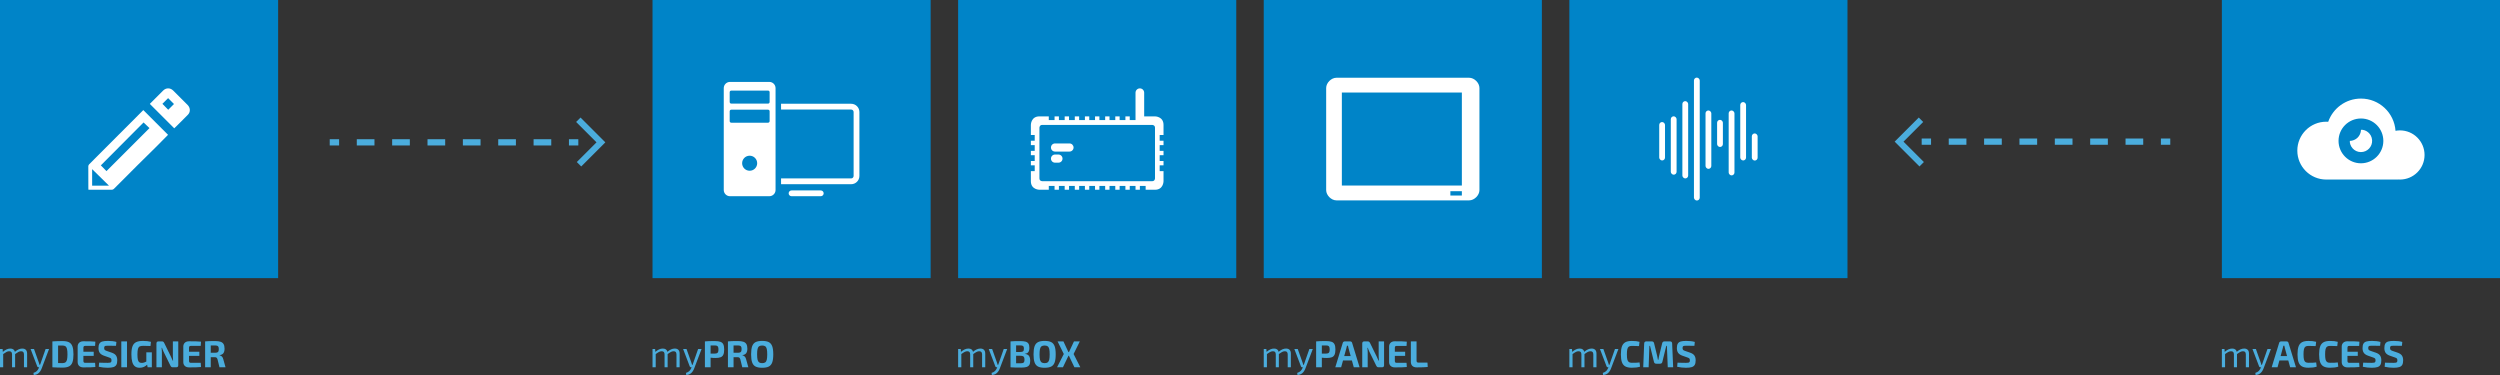 <?xml version="1.0" encoding="UTF-8"?> <svg xmlns="http://www.w3.org/2000/svg" id="Layer_2" data-name="Layer 2" viewBox="0 0 1600 240"><rect x="0" y="0" width="1600" height="240" fill="#333333" stroke="none"/><g id="Layer_1-2" data-name="Layer 1"><g><g><rect width="178" height="178" fill="#0084c8" stroke-width="0"></rect><g><path d="m91.707,70.456c-1.47,1.477-2.955,2.967-4.481,4.498l-.381.383-3.051,3.053-7.878,7.881-.608.609-1.196,1.196c-5.696,5.696-11.392,11.39-17.069,17.104-.287.291-.529.782-.529,1.179-.019,4.702.01,9.402.031,14.103,0,.303.03.608.049.958h.97c4.642.003,9.287-.005,13.929.023.604.003,1.017-.186,1.435-.608,5.02-5.038,10.048-10.065,15.077-15.092l.042-.042,3.678-3.627,8.002-7.897,7.826-7.894-.368-.349c-5.152-5.153-10.281-10.282-15.477-15.478Zm-32.739,48.391v-10.603l10.796,10.603h-10.796Zm9.172-9.325c-1.146-1.174-2.414-2.473-3.594-3.685,9.003-9.046,18.136-18.223,27.331-27.463,1.28,1.221,2.575,2.459,3.791,3.62l-27.527,27.527Z" fill="#fff" stroke-width="0"></path><path d="m120.105,67.212c-3.072-3.117-6.168-6.213-9.287-9.285-1.862-1.835-4.538-1.82-6.386.009-2.783,2.751-5.538,5.531-8.303,8.301-.096.094-.171.209-.226.279,5.228,5.226,10.412,10.408,15.617,15.611,2.952-2.927,5.947-5.794,8.815-8.782,1.658-1.727,1.494-4.385-.23-6.133Zm-12.446,3.039c-1.229-1.259-2.494-2.551-3.723-3.808,1.182-1.179,2.45-2.441,3.655-3.641,1.207,1.209,2.481,2.485,3.758,3.765-1.179,1.177-2.445,2.443-3.69,3.685Z" fill="#fff" stroke-width="0"></path></g></g><g><rect x="417.611" width="178" height="178" fill="#0084c8" stroke-width="0"></rect><path d="m544.739,66.407h-44.864v3.704h44.864c.867,0,1.574.706,1.574,1.574v40.927c0,.869-.708,1.574-1.574,1.574h-44.864v3.704h44.864c2.91,0,5.278-2.367,5.278-5.278v-40.927c0-2.911-2.369-5.278-5.278-5.278Zm-19.446,59.172h-18.706c-1.023,0-1.852-.829-1.852-1.852s.829-1.852,1.852-1.852h18.706c1.023,0,1.852.829,1.852,1.852s-.829,1.852-1.852,1.852Zm-32.92-73.157h-25.188c-2.19,0-3.982,1.792-3.982,3.982v65.193c0,2.19,1.792,3.982,3.982,3.982h25.188c2.19,0,3.982-1.792,3.982-3.982V56.404c0-2.19-1.792-3.982-3.982-3.982Zm-12.594,56.858c-2.659,0-4.815-2.156-4.815-4.815s2.156-4.815,4.815-4.815,4.815,2.156,4.815,4.815-2.156,4.815-4.815,4.815Zm12.779-31.763c0,.56-.458,1.019-1.019,1.019h-23.521c-.56,0-1.019-.458-1.019-1.019v-6.297c0-.56.458-1.019,1.019-1.019h23.521c.56,0,1.019.458,1.019,1.019v6.297Zm0-12.224c0,.56-.458,1.019-1.019,1.019h-23.521c-.56,0-1.019-.458-1.019-1.019v-6.297c0-.56.458-1.019,1.019-1.019h23.521c.56,0,1.019.458,1.019,1.019v6.297Z" fill="#fff" stroke-width="0"></path></g><g><rect x="808.796" width="178" height="178" fill="#0084c8" stroke-width="0"></rect><path d="m940.303,49.763h-85.02c-3.267,0-6.535,3.267-6.535,6.541v65.392c0,3.27,3.267,6.541,6.535,6.541h85.02c3.267,0,6.54-3.27,6.54-6.541V56.304c0-3.273-3.273-6.541-6.54-6.541Zm-4.713,75.383h-7.348v-2.772h7.348v2.772Zm0-6.396h-76.806v-59.51h76.806v59.51Z" fill="#fff" fill-rule="evenodd" stroke-width="0"></path></g><g><rect x="613.204" width="178" height="178" fill="#0084c8" stroke-width="0"></rect><path d="m684.484,91.801h-9.269c-1.452,0-2.597,1.17-2.597,2.622,0,1.428,1.145,2.585,2.597,2.585h9.269c1.428,0,2.598-1.157,2.598-2.585,0-1.453-1.17-2.622-2.598-2.622Zm-7.054,7.103h-2.216c-1.452,0-2.597,1.169-2.597,2.622,0,1.428,1.145,2.585,2.597,2.585h2.216c1.428,0,2.585-1.157,2.585-2.585,0-1.453-1.157-2.622-2.585-2.622Zm0,0h-2.216c-1.452,0-2.597,1.169-2.597,2.622,0,1.428,1.145,2.585,2.597,2.585h2.216c1.428,0,2.585-1.157,2.585-2.585,0-1.453-1.157-2.622-2.585-2.622Zm7.054-7.103h-9.269c-1.452,0-2.597,1.17-2.597,2.622,0,1.428,1.145,2.585,2.597,2.585h9.269c1.428,0,2.598-1.157,2.598-2.585,0-1.453-1.17-2.622-2.598-2.622Zm0,0h-9.269c-1.452,0-2.597,1.17-2.597,2.622,0,1.428,1.145,2.585,2.597,2.585h9.269c1.428,0,2.598-1.157,2.598-2.585,0-1.453-1.17-2.622-2.598-2.622Zm-7.054,7.103h-2.216c-1.452,0-2.597,1.169-2.597,2.622,0,1.428,1.145,2.585,2.597,2.585h2.216c1.428,0,2.585-1.157,2.585-2.585,0-1.453-1.157-2.622-2.585-2.622Zm0,0h-2.216c-1.452,0-2.597,1.169-2.597,2.622,0,1.428,1.145,2.585,2.597,2.585h2.216c1.428,0,2.585-1.157,2.585-2.585,0-1.453-1.157-2.622-2.585-2.622Zm7.054-7.103h-9.269c-1.452,0-2.597,1.17-2.597,2.622,0,1.428,1.145,2.585,2.597,2.585h9.269c1.428,0,2.598-1.157,2.598-2.585,0-1.453-1.17-2.622-2.598-2.622Zm0,0h-9.269c-1.452,0-2.597,1.17-2.597,2.622,0,1.428,1.145,2.585,2.597,2.585h9.269c1.428,0,2.598-1.157,2.598-2.585,0-1.453-1.17-2.622-2.598-2.622Zm-7.054,7.103h-2.216c-1.452,0-2.597,1.169-2.597,2.622,0,1.428,1.145,2.585,2.597,2.585h2.216c1.428,0,2.585-1.157,2.585-2.585,0-1.453-1.157-2.622-2.585-2.622Zm0,0h-2.216c-1.452,0-2.597,1.169-2.597,2.622,0,1.428,1.145,2.585,2.597,2.585h2.216c1.428,0,2.585-1.157,2.585-2.585,0-1.453-1.157-2.622-2.585-2.622Zm7.054-7.103h-9.269c-1.452,0-2.597,1.17-2.597,2.622,0,1.428,1.145,2.585,2.597,2.585h9.269c1.428,0,2.598-1.157,2.598-2.585,0-1.453-1.17-2.622-2.598-2.622Zm0,0h-9.269c-1.452,0-2.597,1.17-2.597,2.622,0,1.428,1.145,2.585,2.597,2.585h9.269c1.428,0,2.598-1.157,2.598-2.585,0-1.453-1.17-2.622-2.598-2.622Zm-7.054,7.103h-2.216c-1.452,0-2.597,1.169-2.597,2.622,0,1.428,1.145,2.585,2.597,2.585h2.216c1.428,0,2.585-1.157,2.585-2.585,0-1.453-1.157-2.622-2.585-2.622Zm0,0h-2.216c-1.452,0-2.597,1.169-2.597,2.622,0,1.428,1.145,2.585,2.597,2.585h2.216c1.428,0,2.585-1.157,2.585-2.585,0-1.453-1.157-2.622-2.585-2.622Zm7.054-7.103h-9.269c-1.452,0-2.597,1.17-2.597,2.622,0,1.428,1.145,2.585,2.597,2.585h9.269c1.428,0,2.598-1.157,2.598-2.585,0-1.453-1.17-2.622-2.598-2.622Zm0,0h-9.269c-1.452,0-2.597,1.17-2.597,2.622,0,1.428,1.145,2.585,2.597,2.585h9.269c1.428,0,2.598-1.157,2.598-2.585,0-1.453-1.17-2.622-2.598-2.622Zm-7.054,7.103h-2.216c-1.452,0-2.597,1.169-2.597,2.622,0,1.428,1.145,2.585,2.597,2.585h2.216c1.428,0,2.585-1.157,2.585-2.585,0-1.453-1.157-2.622-2.585-2.622Zm0,0h-2.216c-1.452,0-2.597,1.169-2.597,2.622,0,1.428,1.145,2.585,2.597,2.585h2.216c1.428,0,2.585-1.157,2.585-2.585,0-1.453-1.157-2.622-2.585-2.622Zm7.054-7.103h-9.269c-1.452,0-2.597,1.17-2.597,2.622,0,1.428,1.145,2.585,2.597,2.585h9.269c1.428,0,2.598-1.157,2.598-2.585,0-1.453-1.17-2.622-2.598-2.622Zm0,0h-9.269c-1.452,0-2.597,1.17-2.597,2.622,0,1.428,1.145,2.585,2.597,2.585h9.269c1.428,0,2.598-1.157,2.598-2.585,0-1.453-1.17-2.622-2.598-2.622Zm-7.054,7.103h-2.216c-1.452,0-2.597,1.169-2.597,2.622,0,1.428,1.145,2.585,2.597,2.585h2.216c1.428,0,2.585-1.157,2.585-2.585,0-1.453-1.157-2.622-2.585-2.622Zm0,0h-2.216c-1.452,0-2.597,1.169-2.597,2.622,0,1.428,1.145,2.585,2.597,2.585h2.216c1.428,0,2.585-1.157,2.585-2.585,0-1.453-1.157-2.622-2.585-2.622Zm7.054-7.103h-9.269c-1.452,0-2.597,1.17-2.597,2.622,0,1.428,1.145,2.585,2.597,2.585h9.269c1.428,0,2.598-1.157,2.598-2.585,0-1.453-1.17-2.622-2.598-2.622Zm0,0h-9.269c-1.452,0-2.597,1.17-2.597,2.622,0,1.428,1.145,2.585,2.597,2.585h9.269c1.428,0,2.598-1.157,2.598-2.585,0-1.453-1.17-2.622-2.598-2.622Zm-7.054,7.103h-2.216c-1.452,0-2.597,1.169-2.597,2.622,0,1.428,1.145,2.585,2.597,2.585h2.216c1.428,0,2.585-1.157,2.585-2.585,0-1.453-1.157-2.622-2.585-2.622Zm0,0h-2.216c-1.452,0-2.597,1.169-2.597,2.622,0,1.428,1.145,2.585,2.597,2.585h2.216c1.428,0,2.585-1.157,2.585-2.585,0-1.453-1.157-2.622-2.585-2.622Zm7.054-7.103h-9.269c-1.452,0-2.597,1.17-2.597,2.622,0,1.428,1.145,2.585,2.597,2.585h9.269c1.428,0,2.598-1.157,2.598-2.585,0-1.453-1.17-2.622-2.598-2.622Zm0,0h-9.269c-1.452,0-2.597,1.17-2.597,2.622,0,1.428,1.145,2.585,2.597,2.585h9.269c1.428,0,2.598-1.157,2.598-2.585,0-1.453-1.17-2.622-2.598-2.622Zm-7.054,7.103h-2.216c-1.452,0-2.597,1.169-2.597,2.622,0,1.428,1.145,2.585,2.597,2.585h2.216c1.428,0,2.585-1.157,2.585-2.585,0-1.453-1.157-2.622-2.585-2.622Zm0,0h-2.216c-1.452,0-2.597,1.169-2.597,2.622,0,1.428,1.145,2.585,2.597,2.585h2.216c1.428,0,2.585-1.157,2.585-2.585,0-1.453-1.157-2.622-2.585-2.622Zm7.054-7.103h-9.269c-1.452,0-2.597,1.17-2.597,2.622,0,1.428,1.145,2.585,2.597,2.585h9.269c1.428,0,2.598-1.157,2.598-2.585,0-1.453-1.17-2.622-2.598-2.622Zm0,0h-9.269c-1.452,0-2.597,1.17-2.597,2.622,0,1.428,1.145,2.585,2.597,2.585h9.269c1.428,0,2.598-1.157,2.598-2.585,0-1.453-1.17-2.622-2.598-2.622Zm-7.054,7.103h-2.216c-1.452,0-2.597,1.169-2.597,2.622,0,1.428,1.145,2.585,2.597,2.585h2.216c1.428,0,2.585-1.157,2.585-2.585,0-1.453-1.157-2.622-2.585-2.622Zm0,0h-2.216c-1.452,0-2.597,1.169-2.597,2.622,0,1.428,1.145,2.585,2.597,2.585h2.216c1.428,0,2.585-1.157,2.585-2.585,0-1.453-1.157-2.622-2.585-2.622Zm7.054-7.103h-9.269c-1.452,0-2.597,1.17-2.597,2.622,0,1.428,1.145,2.585,2.597,2.585h9.269c1.428,0,2.598-1.157,2.598-2.585,0-1.453-1.17-2.622-2.598-2.622Zm0,0h-9.269c-1.452,0-2.597,1.17-2.597,2.622,0,1.428,1.145,2.585,2.597,2.585h9.269c1.428,0,2.598-1.157,2.598-2.585,0-1.453-1.17-2.622-2.598-2.622Zm-7.054,7.103h-2.216c-1.452,0-2.597,1.169-2.597,2.622,0,1.428,1.145,2.585,2.597,2.585h2.216c1.428,0,2.585-1.157,2.585-2.585,0-1.453-1.157-2.622-2.585-2.622Zm0,0h-2.216c-1.452,0-2.597,1.169-2.597,2.622,0,1.428,1.145,2.585,2.597,2.585h2.216c1.428,0,2.585-1.157,2.585-2.585,0-1.453-1.157-2.622-2.585-2.622Zm7.054-7.103h-9.269c-1.452,0-2.597,1.17-2.597,2.622,0,1.428,1.145,2.585,2.597,2.585h9.269c1.428,0,2.598-1.157,2.598-2.585,0-1.453-1.17-2.622-2.598-2.622Zm0,0h-9.269c-1.452,0-2.597,1.17-2.597,2.622,0,1.428,1.145,2.585,2.597,2.585h9.269c1.428,0,2.598-1.157,2.598-2.585,0-1.453-1.17-2.622-2.598-2.622Zm-7.054,7.103h-2.216c-1.452,0-2.597,1.169-2.597,2.622,0,1.428,1.145,2.585,2.597,2.585h2.216c1.428,0,2.585-1.157,2.585-2.585,0-1.453-1.157-2.622-2.585-2.622Zm0,0h-2.216c-1.452,0-2.597,1.169-2.597,2.622,0,1.428,1.145,2.585,2.597,2.585h2.216c1.428,0,2.585-1.157,2.585-2.585,0-1.453-1.157-2.622-2.585-2.622Zm7.054-7.103h-9.269c-1.452,0-2.597,1.17-2.597,2.622,0,1.428,1.145,2.585,2.597,2.585h9.269c1.428,0,2.598-1.157,2.598-2.585,0-1.453-1.17-2.622-2.598-2.622Zm0,0h-9.269c-1.452,0-2.597,1.17-2.597,2.622,0,1.428,1.145,2.585,2.597,2.585h9.269c1.428,0,2.598-1.157,2.598-2.585,0-1.453-1.17-2.622-2.598-2.622Zm-7.054,7.103h-2.216c-1.452,0-2.597,1.169-2.597,2.622,0,1.428,1.145,2.585,2.597,2.585h2.216c1.428,0,2.585-1.157,2.585-2.585,0-1.453-1.157-2.622-2.585-2.622Zm0,0h-2.216c-1.452,0-2.597,1.169-2.597,2.622,0,1.428,1.145,2.585,2.597,2.585h2.216c1.428,0,2.585-1.157,2.585-2.585,0-1.453-1.157-2.622-2.585-2.622Zm7.054-7.103h-9.269c-1.452,0-2.597,1.17-2.597,2.622,0,1.428,1.145,2.585,2.597,2.585h9.269c1.428,0,2.598-1.157,2.598-2.585,0-1.453-1.17-2.622-2.598-2.622Zm0,0h-9.269c-1.452,0-2.597,1.17-2.597,2.622,0,1.428,1.145,2.585,2.597,2.585h9.269c1.428,0,2.598-1.157,2.598-2.585,0-1.453-1.17-2.622-2.598-2.622Zm-7.054,7.103h-2.216c-1.452,0-2.597,1.169-2.597,2.622,0,1.428,1.145,2.585,2.597,2.585h2.216c1.428,0,2.585-1.157,2.585-2.585,0-1.453-1.157-2.622-2.585-2.622Zm0,0h-2.216c-1.452,0-2.597,1.169-2.597,2.622,0,1.428,1.145,2.585,2.597,2.585h2.216c1.428,0,2.585-1.157,2.585-2.585,0-1.453-1.157-2.622-2.585-2.622Zm7.054-7.103h-9.269c-1.452,0-2.597,1.17-2.597,2.622,0,1.428,1.145,2.585,2.597,2.585h9.269c1.428,0,2.598-1.157,2.598-2.585,0-1.453-1.17-2.622-2.598-2.622Zm0,0h-9.269c-1.452,0-2.597,1.17-2.597,2.622,0,1.428,1.145,2.585,2.597,2.585h9.269c1.428,0,2.598-1.157,2.598-2.585,0-1.453-1.17-2.622-2.598-2.622Zm-7.054,7.103h-2.216c-1.452,0-2.597,1.169-2.597,2.622,0,1.428,1.145,2.585,2.597,2.585h2.216c1.428,0,2.585-1.157,2.585-2.585,0-1.453-1.157-2.622-2.585-2.622Zm67.225-12.507v-6.45c0-5.466-5.453-5.466-5.453-5.466h-6.93v-15.141c0-1.526-1.231-2.782-2.757-2.782-1.539,0-2.782,1.256-2.782,2.782v15.141h0v2.351h-3.693v-2.351h-2.782v2.351h-3.693v-2.351h-2.782v2.351h-3.693v-2.351h-2.782v2.351h-3.693v-2.351h-2.794v2.351h-3.693v-2.351h-2.782v2.351h-3.693v-2.351h-2.782v2.351h-3.693v-2.351h-2.782v2.351h-3.693v-2.351h-2.782v2.351h-3.693v-2.351h-5.995c-5.478,0-5.478,5.466-5.478,5.466v6.45h2.462v3.693h-2.462v2.782h2.462v3.693h-2.462v2.782h2.462v3.693h-2.462v2.794h2.462v3.693h-2.462v6.438c0,5.478,5.478,5.478,5.478,5.478h5.995v-2.462h3.693v2.462h2.782v-2.462h3.693v2.462h2.782v-2.462h3.693v2.462h2.782v-2.462h3.693v2.462h2.782v-2.462h3.693v2.462h2.794v-2.462h3.693v2.462h2.782v-2.462h3.693v2.462h2.782v-2.462h3.693v2.462h2.782v-2.462h3.693v2.462h2.782v-2.462h3.693v2.462h5.995c5.453,0,5.453-5.478,5.453-5.478v-6.438h-2.462v-3.693h2.462v-2.794h-2.462v-3.693h2.462v-2.782h-2.462v-3.693h2.462v-2.782h-2.462v-3.693h2.462Zm-5.453,27.734s0,1.834-1.834,1.834h-70.327s-1.809,0-1.809-1.834v-32.351s0-1.834,1.809-1.834h70.327s1.834,0,1.834,1.834v32.351Zm-54.718-22.33h-9.269c-1.452,0-2.597,1.17-2.597,2.622,0,1.428,1.145,2.585,2.597,2.585h9.269c1.428,0,2.598-1.157,2.598-2.585,0-1.453-1.17-2.622-2.598-2.622Zm-7.054,7.103h-2.216c-1.452,0-2.597,1.169-2.597,2.622,0,1.428,1.145,2.585,2.597,2.585h2.216c1.428,0,2.585-1.157,2.585-2.585,0-1.453-1.157-2.622-2.585-2.622Zm0,0h-2.216c-1.452,0-2.597,1.169-2.597,2.622,0,1.428,1.145,2.585,2.597,2.585h2.216c1.428,0,2.585-1.157,2.585-2.585,0-1.453-1.157-2.622-2.585-2.622Zm7.054-7.103h-9.269c-1.452,0-2.597,1.17-2.597,2.622,0,1.428,1.145,2.585,2.597,2.585h9.269c1.428,0,2.598-1.157,2.598-2.585,0-1.453-1.17-2.622-2.598-2.622Zm0,0h-9.269c-1.452,0-2.597,1.17-2.597,2.622,0,1.428,1.145,2.585,2.597,2.585h9.269c1.428,0,2.598-1.157,2.598-2.585,0-1.453-1.17-2.622-2.598-2.622Zm-7.054,7.103h-2.216c-1.452,0-2.597,1.169-2.597,2.622,0,1.428,1.145,2.585,2.597,2.585h2.216c1.428,0,2.585-1.157,2.585-2.585,0-1.453-1.157-2.622-2.585-2.622Zm0,0h-2.216c-1.452,0-2.597,1.169-2.597,2.622,0,1.428,1.145,2.585,2.597,2.585h2.216c1.428,0,2.585-1.157,2.585-2.585,0-1.453-1.157-2.622-2.585-2.622Zm7.054-7.103h-9.269c-1.452,0-2.597,1.17-2.597,2.622,0,1.428,1.145,2.585,2.597,2.585h9.269c1.428,0,2.598-1.157,2.598-2.585,0-1.453-1.17-2.622-2.598-2.622Zm0,0h-9.269c-1.452,0-2.597,1.17-2.597,2.622,0,1.428,1.145,2.585,2.597,2.585h9.269c1.428,0,2.598-1.157,2.598-2.585,0-1.453-1.17-2.622-2.598-2.622Zm-7.054,7.103h-2.216c-1.452,0-2.597,1.169-2.597,2.622,0,1.428,1.145,2.585,2.597,2.585h2.216c1.428,0,2.585-1.157,2.585-2.585,0-1.453-1.157-2.622-2.585-2.622Zm0,0h-2.216c-1.452,0-2.597,1.169-2.597,2.622,0,1.428,1.145,2.585,2.597,2.585h2.216c1.428,0,2.585-1.157,2.585-2.585,0-1.453-1.157-2.622-2.585-2.622Zm7.054-7.103h-9.269c-1.452,0-2.597,1.17-2.597,2.622,0,1.428,1.145,2.585,2.597,2.585h9.269c1.428,0,2.598-1.157,2.598-2.585,0-1.453-1.17-2.622-2.598-2.622Zm0,0h-9.269c-1.452,0-2.597,1.17-2.597,2.622,0,1.428,1.145,2.585,2.597,2.585h9.269c1.428,0,2.598-1.157,2.598-2.585,0-1.453-1.17-2.622-2.598-2.622Zm-7.054,7.103h-2.216c-1.452,0-2.597,1.169-2.597,2.622,0,1.428,1.145,2.585,2.597,2.585h2.216c1.428,0,2.585-1.157,2.585-2.585,0-1.453-1.157-2.622-2.585-2.622Zm0,0h-2.216c-1.452,0-2.597,1.169-2.597,2.622,0,1.428,1.145,2.585,2.597,2.585h2.216c1.428,0,2.585-1.157,2.585-2.585,0-1.453-1.157-2.622-2.585-2.622Zm7.054-7.103h-9.269c-1.452,0-2.597,1.17-2.597,2.622,0,1.428,1.145,2.585,2.597,2.585h9.269c1.428,0,2.598-1.157,2.598-2.585,0-1.453-1.17-2.622-2.598-2.622Zm0,0h-9.269c-1.452,0-2.597,1.17-2.597,2.622,0,1.428,1.145,2.585,2.597,2.585h9.269c1.428,0,2.598-1.157,2.598-2.585,0-1.453-1.17-2.622-2.598-2.622Zm-7.054,7.103h-2.216c-1.452,0-2.597,1.169-2.597,2.622,0,1.428,1.145,2.585,2.597,2.585h2.216c1.428,0,2.585-1.157,2.585-2.585,0-1.453-1.157-2.622-2.585-2.622Zm0,0h-2.216c-1.452,0-2.597,1.169-2.597,2.622,0,1.428,1.145,2.585,2.597,2.585h2.216c1.428,0,2.585-1.157,2.585-2.585,0-1.453-1.157-2.622-2.585-2.622Zm7.054-7.103h-9.269c-1.452,0-2.597,1.17-2.597,2.622,0,1.428,1.145,2.585,2.597,2.585h9.269c1.428,0,2.598-1.157,2.598-2.585,0-1.453-1.17-2.622-2.598-2.622Zm0,0h-9.269c-1.452,0-2.597,1.17-2.597,2.622,0,1.428,1.145,2.585,2.597,2.585h9.269c1.428,0,2.598-1.157,2.598-2.585,0-1.453-1.17-2.622-2.598-2.622Zm-7.054,7.103h-2.216c-1.452,0-2.597,1.169-2.597,2.622,0,1.428,1.145,2.585,2.597,2.585h2.216c1.428,0,2.585-1.157,2.585-2.585,0-1.453-1.157-2.622-2.585-2.622Zm0,0h-2.216c-1.452,0-2.597,1.169-2.597,2.622,0,1.428,1.145,2.585,2.597,2.585h2.216c1.428,0,2.585-1.157,2.585-2.585,0-1.453-1.157-2.622-2.585-2.622Zm7.054-7.103h-9.269c-1.452,0-2.597,1.17-2.597,2.622,0,1.428,1.145,2.585,2.597,2.585h9.269c1.428,0,2.598-1.157,2.598-2.585,0-1.453-1.17-2.622-2.598-2.622Zm0,0h-9.269c-1.452,0-2.597,1.17-2.597,2.622,0,1.428,1.145,2.585,2.597,2.585h9.269c1.428,0,2.598-1.157,2.598-2.585,0-1.453-1.17-2.622-2.598-2.622Zm-7.054,7.103h-2.216c-1.452,0-2.597,1.169-2.597,2.622,0,1.428,1.145,2.585,2.597,2.585h2.216c1.428,0,2.585-1.157,2.585-2.585,0-1.453-1.157-2.622-2.585-2.622Zm0,0h-2.216c-1.452,0-2.597,1.169-2.597,2.622,0,1.428,1.145,2.585,2.597,2.585h2.216c1.428,0,2.585-1.157,2.585-2.585,0-1.453-1.157-2.622-2.585-2.622Zm7.054-7.103h-9.269c-1.452,0-2.597,1.17-2.597,2.622,0,1.428,1.145,2.585,2.597,2.585h9.269c1.428,0,2.598-1.157,2.598-2.585,0-1.453-1.17-2.622-2.598-2.622Zm0,0h-9.269c-1.452,0-2.597,1.17-2.597,2.622,0,1.428,1.145,2.585,2.597,2.585h9.269c1.428,0,2.598-1.157,2.598-2.585,0-1.453-1.17-2.622-2.598-2.622Zm-7.054,7.103h-2.216c-1.452,0-2.597,1.169-2.597,2.622,0,1.428,1.145,2.585,2.597,2.585h2.216c1.428,0,2.585-1.157,2.585-2.585,0-1.453-1.157-2.622-2.585-2.622Zm0,0h-2.216c-1.452,0-2.597,1.169-2.597,2.622,0,1.428,1.145,2.585,2.597,2.585h2.216c1.428,0,2.585-1.157,2.585-2.585,0-1.453-1.157-2.622-2.585-2.622Zm7.054-7.103h-9.269c-1.452,0-2.597,1.17-2.597,2.622,0,1.428,1.145,2.585,2.597,2.585h9.269c1.428,0,2.598-1.157,2.598-2.585,0-1.453-1.17-2.622-2.598-2.622Zm0,0h-9.269c-1.452,0-2.597,1.17-2.597,2.622,0,1.428,1.145,2.585,2.597,2.585h9.269c1.428,0,2.598-1.157,2.598-2.585,0-1.453-1.17-2.622-2.598-2.622Zm-7.054,7.103h-2.216c-1.452,0-2.597,1.169-2.597,2.622,0,1.428,1.145,2.585,2.597,2.585h2.216c1.428,0,2.585-1.157,2.585-2.585,0-1.453-1.157-2.622-2.585-2.622Zm0,0h-2.216c-1.452,0-2.597,1.169-2.597,2.622,0,1.428,1.145,2.585,2.597,2.585h2.216c1.428,0,2.585-1.157,2.585-2.585,0-1.453-1.157-2.622-2.585-2.622Zm7.054-7.103h-9.269c-1.452,0-2.597,1.17-2.597,2.622,0,1.428,1.145,2.585,2.597,2.585h9.269c1.428,0,2.598-1.157,2.598-2.585,0-1.453-1.17-2.622-2.598-2.622Zm0,0h-9.269c-1.452,0-2.597,1.17-2.597,2.622,0,1.428,1.145,2.585,2.597,2.585h9.269c1.428,0,2.598-1.157,2.598-2.585,0-1.453-1.17-2.622-2.598-2.622Zm-7.054,7.103h-2.216c-1.452,0-2.597,1.169-2.597,2.622,0,1.428,1.145,2.585,2.597,2.585h2.216c1.428,0,2.585-1.157,2.585-2.585,0-1.453-1.157-2.622-2.585-2.622Zm0,0h-2.216c-1.452,0-2.597,1.169-2.597,2.622,0,1.428,1.145,2.585,2.597,2.585h2.216c1.428,0,2.585-1.157,2.585-2.585,0-1.453-1.157-2.622-2.585-2.622Zm7.054-7.103h-9.269c-1.452,0-2.597,1.17-2.597,2.622,0,1.428,1.145,2.585,2.597,2.585h9.269c1.428,0,2.598-1.157,2.598-2.585,0-1.453-1.17-2.622-2.598-2.622Zm0,0h-9.269c-1.452,0-2.597,1.17-2.597,2.622,0,1.428,1.145,2.585,2.597,2.585h9.269c1.428,0,2.598-1.157,2.598-2.585,0-1.453-1.17-2.622-2.598-2.622Zm-7.054,7.103h-2.216c-1.452,0-2.597,1.169-2.597,2.622,0,1.428,1.145,2.585,2.597,2.585h2.216c1.428,0,2.585-1.157,2.585-2.585,0-1.453-1.157-2.622-2.585-2.622Zm0,0h-2.216c-1.452,0-2.597,1.169-2.597,2.622,0,1.428,1.145,2.585,2.597,2.585h2.216c1.428,0,2.585-1.157,2.585-2.585,0-1.453-1.157-2.622-2.585-2.622Zm7.054-7.103h-9.269c-1.452,0-2.597,1.17-2.597,2.622,0,1.428,1.145,2.585,2.597,2.585h9.269c1.428,0,2.598-1.157,2.598-2.585,0-1.453-1.17-2.622-2.598-2.622Zm0,0h-9.269c-1.452,0-2.597,1.17-2.597,2.622,0,1.428,1.145,2.585,2.597,2.585h9.269c1.428,0,2.598-1.157,2.598-2.585,0-1.453-1.17-2.622-2.598-2.622Zm-7.054,7.103h-2.216c-1.452,0-2.597,1.169-2.597,2.622,0,1.428,1.145,2.585,2.597,2.585h2.216c1.428,0,2.585-1.157,2.585-2.585,0-1.453-1.157-2.622-2.585-2.622Zm0,0h-2.216c-1.452,0-2.597,1.169-2.597,2.622,0,1.428,1.145,2.585,2.597,2.585h2.216c1.428,0,2.585-1.157,2.585-2.585,0-1.453-1.157-2.622-2.585-2.622Zm7.054-7.103h-9.269c-1.452,0-2.597,1.17-2.597,2.622,0,1.428,1.145,2.585,2.597,2.585h9.269c1.428,0,2.598-1.157,2.598-2.585,0-1.453-1.17-2.622-2.598-2.622Z" fill="#fff" stroke-width="0"></path></g><g><rect x="1422" width="178" height="178" fill="#0084c8" stroke-width="0"></rect><g><path d="m1511.05,83.061c-.211,4.221-3.419,7.006-7.176,7.133-.145,3.394,2.741,7.061,7.003,7.14,4.192.076,7.561-3.454,7.273-7.647-.301-4.373-4.187-6.85-7.1-6.626Z" fill="#fff" stroke-width="0"></path><path d="m1535.984,83.448c-.981,0-1.925.092-2.85.278-.814-11.53-10.401-20.635-22.134-20.635-9.698,0-17.915,6.218-20.95,14.861-.407-.019-.833-.056-1.258-.056-10.216,0-18.507,8.291-18.507,18.507s8.291,18.507,18.507,18.507h46.267v-.056c.315.019.611.056.925.056,8.68,0,15.731-7.051,15.731-15.731s-7.051-15.731-15.731-15.731Zm-25.002,21.06c-7.911-.009-14.338-6.461-14.32-14.373.018-7.925,6.443-14.311,14.384-14.299,7.91.011,14.32,6.465,14.292,14.391-.028,7.884-6.467,14.288-14.356,14.281Z" fill="#fff" stroke-width="0"></path></g></g><g><rect x="1229.874" y="88.655" width="6" height="4" fill="#4baddd" stroke-width="0"></rect><path d="m1371.659,92.655h-11.315v-4h11.315v4Zm-22.631,0h-11.315v-4h11.315v4Zm-22.631,0h-11.315v-4h11.315v4Zm-22.631,0h-11.315v-4h11.315v4Zm-22.631,0h-11.315v-4h11.315v4Zm-22.631,0h-11.315v-4h11.315v4Z" fill="#4baddd" stroke-width="0"></path><rect x="1382.974" y="88.655" width="6" height="4" fill="#4baddd" stroke-width="0"></rect></g><polygon points="1228.459 106.528 1212.586 90.655 1228.015 75.226 1230.843 78.054 1218.242 90.655 1231.287 103.7 1228.459 106.528" fill="#4baddd" stroke-width="0"></polygon><g><rect x="364.126" y="89.099" width="6" height="4" fill="#4baddd" stroke-width="0"></rect><path d="m352.811,93.099h-11.315v-4h11.315v4Zm-22.631,0h-11.315v-4h11.315v4Zm-22.631,0h-11.315v-4h11.315v4Zm-22.631,0h-11.315v-4h11.315v4Zm-22.631,0h-11.315v-4h11.315v4Zm-22.631,0h-11.315v-4h11.315v4Z" fill="#4baddd" stroke-width="0"></path><rect x="211.026" y="89.099" width="6" height="4" fill="#4baddd" stroke-width="0"></rect></g><polygon points="371.985 106.528 369.157 103.7 381.757 91.099 368.712 78.054 371.54 75.226 387.413 91.099 371.985 106.528" fill="#4baddd" stroke-width="0"></polygon><g><path d="m16.548,223.895c.536.544.804,1.344.804,2.4v8.76h-2.016v-8.184c-.017-.721-.164-1.244-.444-1.572s-.74-.492-1.38-.492c-.56,0-1.1.128-1.62.384-.52.257-1.26.729-2.22,1.416v8.448h-1.968v-8.184c0-.736-.148-1.264-.444-1.584s-.756-.48-1.38-.48c-.56,0-1.101.128-1.62.384-.52.257-1.26.729-2.22,1.416v8.448H0v-11.688h1.68l.12,1.849c.832-.72,1.636-1.256,2.412-1.608.776-.352,1.563-.527,2.364-.527,1.632,0,2.616.695,2.952,2.088,1.615-1.393,3.184-2.088,4.703-2.088,1.009,0,1.78.271,2.316.815Z" fill="#4baddd" stroke-width="0"></path><path d="m31.392,223.367l-4.681,12.337c-1.023,2.751-2.728,4.184-5.111,4.296l-.192-1.345c.912-.288,1.628-.684,2.148-1.188.52-.504.939-1.14,1.26-1.908l.216-.504h-.479c-.177,0-.328-.048-.456-.144-.129-.097-.217-.225-.265-.385l-4.248-11.16h2.185l3.096,8.713c.224.656.368,1.128.432,1.416h.337c.016-.064.184-.536.504-1.416l3.048-8.713h2.208Z" fill="#4baddd" stroke-width="0"></path><path d="m44.147,219.048c1.016.512,1.748,1.376,2.196,2.592.447,1.216.672,2.928.672,5.136s-.225,3.921-.672,5.137c-.448,1.216-1.181,2.08-2.196,2.592s-2.412.768-4.188.768c-2.017,0-4.16-.072-6.433-.216v-16.56c2.272-.145,4.416-.217,6.433-.217,1.775,0,3.172.257,4.188.769Zm-2.231,12.84c.456-.336.779-.903.972-1.704.192-.8.288-1.936.288-3.408s-.096-2.611-.288-3.42c-.192-.808-.516-1.38-.972-1.716s-1.108-.504-1.956-.504l-2.784.023v11.208l2.784.024c.848,0,1.5-.168,1.956-.504Z" fill="#4baddd" stroke-width="0"></path><path d="m60.863,232.199l.168,2.688c-.992.112-2.08.18-3.265.204-1.184.023-2.655.036-4.416.036-1.104,0-1.983-.3-2.64-.9-.656-.6-.992-1.412-1.008-2.436v-10.032c.016-1.023.352-1.836,1.008-2.437.656-.6,1.536-.899,2.64-.899,1.761,0,3.232.012,4.416.036,1.185.023,2.272.092,3.265.204l-.168,2.712h-6.36c-.4,0-.688.096-.864.288-.176.191-.264.504-.264.936v2.521h6.6v2.64h-6.6v3.192c0,.447.088.768.264.96.176.191.464.287.864.287h6.36Z" fill="#4baddd" stroke-width="0"></path><path d="m74.495,218.832l-.24,2.496c-1.392-.049-3.12-.072-5.184-.072-.672,0-1.164.028-1.477.084-.312.056-.544.191-.695.408-.152.216-.229.556-.229,1.02,0,.544.12.937.36,1.176.24.24.696.473,1.368.696l3.144,1.08c1.28.448,2.185,1.061,2.712,1.836.528.776.792,1.788.792,3.036,0,1.264-.195,2.236-.588,2.916-.392.68-1.028,1.16-1.908,1.439-.88.28-2.096.42-3.647.42-1.872,0-3.769-.208-5.688-.623l.217-2.641,2.544.072,2.928.048c.672,0,1.176-.04,1.512-.12s.576-.235.72-.468c.145-.231.217-.572.217-1.021,0-.56-.112-.955-.336-1.188-.225-.231-.633-.444-1.225-.636l-3.336-1.177c-1.232-.447-2.112-1.056-2.64-1.823-.528-.769-.792-1.776-.792-3.024s.199-2.199.6-2.855,1.028-1.108,1.884-1.356c.856-.248,2.036-.372,3.54-.372,2.128,0,3.944.216,5.448.648Z" fill="#4baddd" stroke-width="0"></path><path d="m81.287,235.056h-3.648v-16.56h3.648v16.56Z" fill="#4baddd" stroke-width="0"></path><path d="m97.175,225.504v9.552h-2.688l-.336-1.68c-.512.544-1.176,1.012-1.991,1.403-.816.393-1.744.588-2.784.588-1.248,0-2.256-.3-3.024-.899-.768-.601-1.336-1.532-1.704-2.796s-.552-2.912-.552-4.944c0-2.208.24-3.924.72-5.147.48-1.225,1.252-2.097,2.316-2.616,1.063-.52,2.523-.78,4.38-.78,2,0,3.696.192,5.088.576l-.288,2.688c-1.808-.079-3.368-.119-4.68-.119-.992,0-1.74.132-2.244.396s-.868.784-1.092,1.56c-.225.776-.336,1.965-.336,3.564,0,1.408.084,2.496.252,3.264.168.769.444,1.316.828,1.645s.928.492,1.632.492c.976,0,1.968-.28,2.976-.841v-5.903h3.528Z" fill="#4baddd" stroke-width="0"></path><path d="m114.095,233.735c0,.881-.433,1.32-1.297,1.32h-2.279c-.368,0-.656-.084-.864-.252s-.408-.444-.6-.828l-4.345-8.832c-.544-1.168-.88-2.023-1.008-2.568h-.264c.111.801.168,1.681.168,2.641v9.84h-3.48v-15.24c0-.88.44-1.319,1.32-1.319h2.232c.367,0,.655.084.863.252s.408.443.601.827l4.2,8.568c.399.801.8,1.688,1.199,2.664h.24c-.096-1.248-.144-2.176-.144-2.784v-9.527h3.456v15.239Z" fill="#4baddd" stroke-width="0"></path><path d="m128.471,232.199l.168,2.688c-.992.112-2.08.18-3.265.204-1.184.023-2.655.036-4.416.036-1.104,0-1.983-.3-2.64-.9-.656-.6-.992-1.412-1.008-2.436v-10.032c.016-1.023.352-1.836,1.008-2.437.656-.6,1.536-.899,2.64-.899,1.761,0,3.232.012,4.416.036,1.185.023,2.272.092,3.265.204l-.168,2.712h-6.36c-.4,0-.688.096-.864.288-.176.191-.264.504-.264.936v2.521h6.6v2.64h-6.6v3.192c0,.447.088.768.264.96.176.191.464.287.864.287h6.36Z" fill="#4baddd" stroke-width="0"></path><path d="m144.334,235.056h-3.864l-1.248-5.064c-.16-.527-.372-.892-.636-1.092-.265-.199-.645-.3-1.141-.3h-2.567v6.456h-3.601v-16.56c.944-.097,1.836-.156,2.677-.181.84-.023,2.052-.036,3.636-.036,1.488,0,2.672.148,3.552.444s1.527.796,1.944,1.5c.416.704.624,1.688.624,2.952,0,1.216-.244,2.168-.732,2.855-.488.688-1.3,1.104-2.436,1.248v.12c.527.112,1.008.364,1.439.756.433.393.736.973.912,1.74l1.44,5.16Zm-5.305-9.492c.353-.136.604-.372.757-.708.151-.336.228-.815.228-1.439s-.076-1.101-.228-1.429c-.152-.327-.404-.56-.757-.695-.352-.136-.855-.204-1.512-.204-1.232,0-2.112.008-2.64.023v4.656h2.64c.656,0,1.16-.067,1.512-.204Z" fill="#4baddd" stroke-width="0"></path></g><g><path d="m434.159,223.894c.536.545.804,1.344.804,2.4v8.76h-2.016v-8.184c-.017-.721-.164-1.244-.444-1.572s-.74-.492-1.38-.492c-.56,0-1.1.129-1.62.385-.52.256-1.26.729-2.22,1.416v8.447h-1.968v-8.184c0-.736-.148-1.264-.444-1.584s-.756-.48-1.38-.48c-.56,0-1.101.129-1.62.385s-1.26.729-2.22,1.416v8.447h-2.04v-11.688h1.68l.12,1.848c.832-.719,1.636-1.256,2.412-1.607s1.563-.527,2.364-.527c1.632,0,2.616.695,2.952,2.088,1.615-1.393,3.184-2.088,4.703-2.088,1.009,0,1.78.271,2.316.814Z" fill="#4baddd" stroke-width="0"></path><path d="m449.003,223.367l-4.681,12.336c-1.023,2.752-2.728,4.184-5.111,4.297l-.192-1.346c.912-.287,1.628-.684,2.148-1.188.52-.504.939-1.139,1.26-1.908l.216-.504h-.479c-.177,0-.328-.047-.456-.143-.129-.098-.217-.225-.265-.385l-4.248-11.16h2.185l3.096,8.713c.224.656.368,1.127.432,1.416h.337c.016-.064.184-.537.504-1.416l3.048-8.713h2.208Z" fill="#4baddd" stroke-width="0"></path><path d="m461.075,218.759c.864.32,1.479.863,1.848,1.631s.552,1.865.552,3.289-.18,2.527-.54,3.311c-.359.785-.936,1.332-1.728,1.645s-1.893.469-3.3.469c-1.057,0-2.097-.064-3.12-.191v6.143h-3.648v-16.559c.944-.098,1.832-.156,2.664-.182.832-.023,2.04-.035,3.624-.035,1.568,0,2.784.16,3.648.48Zm-2.244,7.295c.344-.143.592-.398.744-.768.151-.367.228-.904.228-1.607s-.076-1.24-.228-1.609c-.152-.367-.4-.623-.744-.768-.345-.145-.836-.215-1.476-.215h-2.568v5.207h2.568c.64-.016,1.131-.096,1.476-.24Z" fill="#4baddd" stroke-width="0"></path><path d="m478.93,235.054h-3.864l-1.248-5.064c-.16-.527-.372-.891-.636-1.092-.265-.199-.645-.299-1.141-.299h-2.567v6.455h-3.601v-16.559c.944-.098,1.836-.156,2.677-.182.84-.023,2.052-.035,3.636-.035,1.488,0,2.672.148,3.552.443.88.297,1.527.797,1.944,1.5.416.705.624,1.689.624,2.953,0,1.215-.244,2.168-.732,2.855s-1.3,1.104-2.436,1.248v.119c.527.113,1.008.365,1.439.756.433.393.736.973.912,1.74l1.44,5.16Zm-5.305-9.492c.353-.135.604-.371.757-.707.151-.336.228-.816.228-1.439s-.076-1.102-.228-1.43c-.152-.326-.404-.559-.757-.695-.352-.135-.855-.203-1.512-.203-1.232,0-2.112.008-2.64.023v4.656h2.64c.656,0,1.16-.068,1.512-.205Z" fill="#4baddd" stroke-width="0"></path><path d="m491.999,218.951c1.016.512,1.752,1.389,2.208,2.629.456,1.238.684,2.971.684,5.195s-.228,3.955-.684,5.195-1.192,2.117-2.208,2.629c-1.017.512-2.42.768-4.212.768s-3.192-.256-4.2-.768-1.74-1.385-2.196-2.617c-.455-1.23-.684-2.967-.684-5.207s.229-3.977.684-5.209c.456-1.23,1.188-2.104,2.196-2.615s2.408-.768,4.2-.768,3.195.256,4.212.768Zm-6.18,2.688c-.465.336-.792.904-.984,1.705-.191.799-.288,1.943-.288,3.432s.097,2.633.288,3.432c.192.801.52,1.367.984,1.705.464.336,1.119.504,1.968.504s1.504-.168,1.968-.504c.464-.338.792-.904.984-1.705.191-.799.288-1.943.288-3.432s-.097-2.633-.288-3.432c-.192-.801-.521-1.369-.984-1.705s-1.12-.504-1.968-.504-1.504.168-1.968.504Z" fill="#4baddd" stroke-width="0"></path></g><g><path d="m825.344,223.894c.536.545.804,1.344.804,2.4v8.76h-2.016v-8.184c-.017-.721-.164-1.244-.444-1.572s-.74-.492-1.38-.492c-.56,0-1.1.129-1.62.385-.52.256-1.26.729-2.22,1.416v8.447h-1.968v-8.184c0-.736-.148-1.264-.444-1.584s-.756-.48-1.38-.48c-.56,0-1.101.129-1.62.385s-1.26.729-2.22,1.416v8.447h-2.04v-11.688h1.68l.12,1.848c.832-.719,1.636-1.256,2.412-1.607s1.563-.527,2.364-.527c1.632,0,2.616.695,2.952,2.088,1.615-1.393,3.184-2.088,4.703-2.088,1.009,0,1.78.271,2.316.814Z" fill="#4baddd" stroke-width="0"></path><path d="m840.188,223.367l-4.681,12.336c-1.023,2.752-2.728,4.184-5.111,4.297l-.192-1.346c.912-.287,1.628-.684,2.148-1.188.52-.504.939-1.139,1.26-1.908l.216-.504h-.479c-.177,0-.328-.047-.456-.143-.129-.098-.217-.225-.265-.385l-4.248-11.16h2.185l3.096,8.713c.224.656.368,1.127.432,1.416h.337c.016-.064.184-.537.504-1.416l3.048-8.713h2.208Z" fill="#4baddd" stroke-width="0"></path><path d="m852.26,218.759c.864.32,1.479.863,1.848,1.631s.552,1.865.552,3.289-.18,2.527-.54,3.311c-.359.785-.936,1.332-1.728,1.645s-1.893.469-3.3.469c-1.057,0-2.097-.064-3.12-.191v6.143h-3.648v-16.559c.944-.098,1.832-.156,2.664-.182.832-.023,2.04-.035,3.624-.035,1.568,0,2.784.16,3.648.48Zm-2.244,7.295c.344-.143.592-.398.744-.768.151-.367.228-.904.228-1.607s-.076-1.24-.228-1.609c-.152-.367-.4-.623-.744-.768-.345-.145-.836-.215-1.476-.215h-2.568v5.207h2.568c.64-.016,1.131-.096,1.476-.24Z" fill="#4baddd" stroke-width="0"></path><path d="m865.22,230.711h-5.688l-1.2,4.344h-3.743l4.775-15.6c.063-.287.216-.52.456-.695s.512-.264.816-.264h3.456c.319,0,.596.084.828.252.231.168.38.404.443.707l4.776,15.6h-3.72l-1.2-4.344Zm-.792-2.832l-1.393-5.064c-.191-.799-.304-1.318-.336-1.559h-.647l-.36,1.559-1.392,5.064h4.128Z" fill="#4baddd" stroke-width="0"></path><path d="m885.812,233.734c0,.881-.433,1.32-1.297,1.32h-2.279c-.368,0-.656-.084-.864-.252s-.408-.443-.6-.828l-4.345-8.832c-.544-1.168-.88-2.023-1.008-2.568h-.264c.111.801.168,1.682.168,2.641v9.84h-3.48v-15.24c0-.879.44-1.318,1.32-1.318h2.232c.367,0,.655.084.863.252s.408.443.601.826l4.2,8.568c.399.801.8,1.689,1.199,2.664h.24c-.096-1.248-.144-2.176-.144-2.783v-9.527h3.456v15.238Z" fill="#4baddd" stroke-width="0"></path><path d="m900.188,232.199l.168,2.688c-.992.113-2.08.18-3.265.205-1.184.023-2.655.035-4.416.035-1.104,0-1.983-.299-2.64-.9-.656-.6-.992-1.412-1.008-2.436v-10.031c.016-1.023.352-1.836,1.008-2.438.656-.6,1.536-.898,2.64-.898,1.761,0,3.232.012,4.416.035,1.185.023,2.272.092,3.265.205l-.168,2.711h-6.36c-.4,0-.688.096-.864.289-.176.191-.264.504-.264.936v2.52h6.6v2.641h-6.6v3.191c0,.447.088.768.264.961.176.191.464.287.864.287h6.36Z" fill="#4baddd" stroke-width="0"></path><path d="m906.595,230.855c0,.432.1.744.3.936s.531.289.996.289h5.688l.168,2.783c-1.616.176-3.952.264-7.008.264-1.28,0-2.231-.32-2.855-.959-.624-.641-.937-1.496-.937-2.568v-13.104h3.648v12.359Z" fill="#4baddd" stroke-width="0"></path></g><g><path d="m629.752,223.894c.535.545.803,1.344.803,2.4v8.76h-2.016v-8.184c-.016-.721-.164-1.244-.443-1.572-.281-.328-.74-.492-1.381-.492-.559,0-1.1.129-1.619.385s-1.26.729-2.221,1.416v8.447h-1.967v-8.184c0-.736-.148-1.264-.445-1.584-.295-.32-.756-.48-1.379-.48-.561,0-1.101.129-1.621.385-.52.256-1.26.729-2.219,1.416v8.447h-2.041v-11.688h1.68l.121,1.848c.832-.719,1.635-1.256,2.412-1.607.775-.352,1.563-.527,2.363-.527,1.633,0,2.617.695,2.953,2.088,1.615-1.393,3.184-2.088,4.703-2.088,1.008,0,1.779.271,2.316.814Z" fill="#4baddd" stroke-width="0"></path><path d="m644.596,223.367l-4.682,12.336c-1.023,2.752-2.727,4.184-5.111,4.297l-.191-1.346c.912-.287,1.627-.684,2.148-1.188.52-.504.939-1.139,1.26-1.908l.215-.504h-.479c-.178,0-.328-.047-.457-.143-.129-.098-.217-.225-.264-.385l-4.248-11.16h2.184l3.096,8.713c.225.656.369,1.127.432,1.416h.338c.016-.064.184-.537.504-1.416l3.047-8.713h2.209Z" fill="#4baddd" stroke-width="0"></path><path d="m658.54,227.771c.527.729.793,1.779.793,3.156,0,1.135-.193,2.012-.576,2.627-.385.617-.977,1.053-1.777,1.309-.799.256-1.887.385-3.264.385-1.711,0-3.057-.014-4.031-.037-.977-.023-1.961-.076-2.953-.156v-16.559c.881-.08,1.76-.133,2.641-.156.881-.025,2.072-.037,3.576-.037,1.488,0,2.648.125,3.48.373s1.436.684,1.812,1.307c.375.625.562,1.504.562,2.641,0,1.199-.227,2.107-.684,2.725-.455.615-1.195.971-2.221,1.068v.096c1.232.111,2.113.531,2.641,1.26Zm-3.469-5.928c-.15-.297-.402-.5-.756-.613-.352-.111-.863-.168-1.535-.168h-2.473v4.201h2.664c.896,0,1.508-.145,1.836-.432.328-.289.492-.857.492-1.705,0-.561-.076-.988-.229-1.283Zm-.406,10.463c.359-.119.615-.34.768-.66.152-.318.229-.791.229-1.416,0-.688-.082-1.207-.24-1.559-.16-.352-.43-.602-.805-.744-.377-.145-.916-.225-1.619-.24h-2.689v4.799h2.785c.688,0,1.211-.059,1.572-.18Z" fill="#4baddd" stroke-width="0"></path><path d="m672.76,218.951c1.016.512,1.752,1.389,2.207,2.629.457,1.238.684,2.971.684,5.195s-.227,3.955-.684,5.195c-.455,1.24-1.191,2.117-2.207,2.629-1.018.512-2.42.768-4.213.768s-3.191-.256-4.199-.768-1.74-1.385-2.197-2.617c-.455-1.23-.684-2.967-.684-5.207s.229-3.977.684-5.209c.457-1.23,1.189-2.104,2.197-2.615s2.408-.768,4.199-.768,3.195.256,4.213.768Zm-6.18,2.688c-.465.336-.793.904-.984,1.705-.191.799-.289,1.943-.289,3.432s.098,2.633.289,3.432c.191.801.52,1.367.984,1.705.463.336,1.119.504,1.967.504s1.504-.168,1.969-.504c.463-.338.791-.904.984-1.705.191-.799.287-1.943.287-3.432s-.096-2.633-.287-3.432c-.193-.801-.521-1.369-.984-1.705-.465-.336-1.121-.504-1.969-.504s-1.504.168-1.967.504Z" fill="#4baddd" stroke-width="0"></path><path d="m684.1,227.687h-.289l-3.527,7.367h-3.768l4.318-8.496-3.982-8.062h3.744l3.191,6.84h.359l3.193-6.84h3.742l-3.982,8.062,4.318,8.496h-3.791l-3.527-7.367Z" fill="#4baddd" stroke-width="0"></path></g><g><path d="m1020.937,223.894c.536.545.804,1.344.804,2.4v8.76h-2.016v-8.184c-.017-.721-.164-1.244-.444-1.572s-.74-.492-1.38-.492c-.56,0-1.1.129-1.62.385-.52.256-1.26.729-2.22,1.416v8.447h-1.968v-8.184c0-.736-.148-1.264-.444-1.584s-.756-.48-1.38-.48c-.56,0-1.101.129-1.62.385s-1.26.729-2.22,1.416v8.447h-2.04v-11.688h1.68l.12,1.848c.832-.719,1.636-1.256,2.412-1.607s1.563-.527,2.364-.527c1.632,0,2.616.695,2.952,2.088,1.615-1.393,3.184-2.088,4.703-2.088,1.009,0,1.78.271,2.316.814Z" fill="#4baddd" stroke-width="0"></path><path d="m1035.781,223.367l-4.681,12.336c-1.023,2.752-2.728,4.184-5.111,4.297l-.192-1.346c.912-.287,1.628-.684,2.148-1.188.52-.504.939-1.139,1.26-1.908l.216-.504h-.479c-.177,0-.328-.047-.456-.143-.129-.098-.217-.225-.265-.385l-4.248-11.16h2.185l3.096,8.713c.224.656.368,1.127.432,1.416h.337c.016-.064.184-.537.504-1.416l3.048-8.713h2.208Z" fill="#4baddd" stroke-width="0"></path><path d="m1047.048,218.328c.696.08,1.444.223,2.244.432l-.312,2.736c-1.296-.08-2.849-.121-4.656-.121-.815,0-1.448.16-1.896.48-.448.32-.765.863-.948,1.631-.185.77-.276,1.865-.276,3.289s.092,2.52.276,3.287c.184.77.5,1.312.948,1.633.447.32,1.08.48,1.896.48,1.216,0,2.18-.012,2.893-.037.711-.023,1.411-.084,2.1-.18l.312,2.713c-.784.24-1.571.41-2.363.516-.792.104-1.772.156-2.94.156-1.728,0-3.096-.277-4.104-.828-1.009-.553-1.736-1.449-2.185-2.688-.448-1.24-.672-2.926-.672-5.053s.224-3.812.672-5.053c.448-1.238,1.176-2.135,2.185-2.688,1.008-.553,2.376-.828,4.104-.828,1.12,0,2.028.041,2.724.121Z" fill="#4baddd" stroke-width="0"></path><path d="m1070.172,219.863l.647,15.191h-3.455l-.553-13.703h-.408l-2.495,10.248c-.16.783-.656,1.176-1.488,1.176h-2.4c-.832,0-1.328-.393-1.487-1.176l-2.521-10.248h-.408l-.479,13.703h-3.456l.6-15.191c.048-.912.504-1.367,1.368-1.367h3.528c.783,0,1.264.391,1.439,1.176l2.017,8.256c.128.527.271,1.303.432,2.328h.312l.144-.816c.032-.16.067-.367.108-.625.039-.256.1-.551.18-.887l1.992-8.256c.191-.785.688-1.176,1.487-1.176h3.528c.88,0,1.336.455,1.368,1.367Z" fill="#4baddd" stroke-width="0"></path><path d="m1084.668,218.832l-.24,2.496c-1.392-.049-3.12-.072-5.184-.072-.672,0-1.164.027-1.477.084-.312.055-.544.191-.695.408-.152.215-.229.555-.229,1.02,0,.543.12.936.36,1.176s.696.473,1.368.695l3.144,1.08c1.28.449,2.185,1.061,2.712,1.836.528.777.792,1.789.792,3.037,0,1.264-.195,2.236-.588,2.916-.392.68-1.028,1.16-1.908,1.439s-2.096.42-3.647.42c-1.872,0-3.769-.209-5.688-.623l.217-2.641,2.544.072,2.928.047c.672,0,1.176-.039,1.512-.119s.576-.236.72-.469c.145-.23.217-.572.217-1.02,0-.561-.112-.955-.336-1.188-.225-.232-.633-.445-1.225-.637l-3.336-1.176c-1.232-.447-2.112-1.057-2.64-1.824-.528-.768-.792-1.775-.792-3.023s.199-2.199.6-2.855,1.028-1.109,1.884-1.357c.856-.248,2.036-.371,3.54-.371,2.128,0,3.944.215,5.448.648Z" fill="#4baddd" stroke-width="0"></path></g><g><path d="m1438.548,223.894c.536.545.804,1.344.804,2.4v8.76h-2.016v-8.184c-.017-.721-.164-1.244-.444-1.572s-.74-.492-1.38-.492c-.56,0-1.1.129-1.62.385-.52.256-1.26.729-2.22,1.416v8.447h-1.968v-8.184c0-.736-.148-1.264-.444-1.584s-.756-.48-1.38-.48c-.561,0-1.1.129-1.62.385s-1.26.729-2.22,1.416v8.447h-2.04v-11.688h1.68l.12,1.848c.832-.719,1.636-1.256,2.412-1.607.775-.352,1.564-.527,2.364-.527,1.632,0,2.616.695,2.952,2.088,1.615-1.393,3.184-2.088,4.703-2.088,1.009,0,1.78.271,2.316.814Z" fill="#4baddd" stroke-width="0"></path><path d="m1453.392,223.367l-4.681,12.336c-1.023,2.752-2.728,4.184-5.111,4.297l-.192-1.346c.912-.287,1.628-.684,2.148-1.188.52-.504.939-1.139,1.26-1.908l.216-.504h-.479c-.177,0-.328-.047-.456-.143-.129-.098-.217-.225-.265-.385l-4.248-11.16h2.185l3.096,8.713c.224.656.368,1.127.432,1.416h.337c.016-.064.184-.537.504-1.416l3.048-8.713h2.208Z" fill="#4baddd" stroke-width="0"></path><path d="m1464.504,230.711h-5.688l-1.2,4.344h-3.743l4.775-15.6c.063-.287.216-.52.456-.695s.512-.264.816-.264h3.456c.319,0,.596.084.828.252.231.168.38.404.443.707l4.776,15.6h-3.72l-1.2-4.344Zm-.792-2.832l-1.393-5.064c-.191-.799-.304-1.318-.336-1.559h-.647l-.36,1.559-1.392,5.064h4.128Z" fill="#4baddd" stroke-width="0"></path><path d="m1480.091,218.328c.696.08,1.444.223,2.244.432l-.312,2.736c-1.296-.08-2.849-.121-4.656-.121-.815,0-1.448.16-1.896.48-.448.32-.765.863-.948,1.631-.185.77-.276,1.865-.276,3.289s.092,2.52.276,3.287c.184.77.5,1.312.948,1.633.447.32,1.08.48,1.896.48,1.216,0,2.18-.012,2.893-.037.711-.023,1.411-.084,2.1-.18l.312,2.713c-.784.24-1.571.41-2.363.516-.792.104-1.772.156-2.94.156-1.728,0-3.096-.277-4.104-.828-1.009-.553-1.736-1.449-2.185-2.688-.448-1.24-.672-2.926-.672-5.053s.224-3.812.672-5.053c.448-1.238,1.176-2.135,2.185-2.688,1.008-.553,2.376-.828,4.104-.828,1.12,0,2.028.041,2.724.121Z" fill="#4baddd" stroke-width="0"></path><path d="m1493.915,218.328c.696.08,1.444.223,2.244.432l-.312,2.736c-1.296-.08-2.849-.121-4.656-.121-.815,0-1.448.16-1.896.48-.448.32-.765.863-.948,1.631-.185.77-.276,1.865-.276,3.289s.092,2.52.276,3.287c.184.77.5,1.312.948,1.633.447.32,1.08.48,1.896.48,1.216,0,2.18-.012,2.893-.037.711-.023,1.411-.084,2.1-.18l.312,2.713c-.784.24-1.571.41-2.363.516-.792.104-1.772.156-2.94.156-1.728,0-3.096-.277-4.104-.828-1.009-.553-1.736-1.449-2.185-2.688-.448-1.24-.672-2.926-.672-5.053s.224-3.812.672-5.053c.448-1.238,1.176-2.135,2.185-2.688,1.008-.553,2.376-.828,4.104-.828,1.12,0,2.028.041,2.724.121Z" fill="#4baddd" stroke-width="0"></path><path d="m1509.864,232.199l.168,2.688c-.992.113-2.08.18-3.265.205-1.184.023-2.655.035-4.416.035-1.104,0-1.983-.299-2.64-.9-.656-.6-.992-1.412-1.008-2.436v-10.031c.016-1.023.352-1.836,1.008-2.438.656-.6,1.536-.898,2.64-.898,1.761,0,3.232.012,4.416.035,1.185.023,2.272.092,3.265.205l-.168,2.711h-6.36c-.4,0-.688.096-.864.289-.176.191-.264.504-.264.936v2.52h6.6v2.641h-6.6v3.191c0,.447.088.768.264.961.176.191.464.287.864.287h6.36Z" fill="#4baddd" stroke-width="0"></path><path d="m1523.495,218.832l-.24,2.496c-1.392-.049-3.12-.072-5.184-.072-.672,0-1.164.027-1.477.084-.312.055-.544.191-.695.408-.152.215-.229.555-.229,1.02,0,.543.12.936.36,1.176s.696.473,1.368.695l3.144,1.08c1.28.449,2.185,1.061,2.712,1.836.528.777.792,1.789.792,3.037,0,1.264-.195,2.236-.588,2.916-.392.68-1.028,1.16-1.908,1.439s-2.096.42-3.647.42c-1.872,0-3.769-.209-5.688-.623l.217-2.641,2.544.072,2.928.047c.672,0,1.176-.039,1.512-.119s.576-.236.72-.469c.145-.23.217-.572.217-1.02,0-.561-.112-.955-.336-1.188-.225-.232-.633-.445-1.225-.637l-3.336-1.176c-1.232-.447-2.112-1.057-2.64-1.824-.528-.768-.792-1.775-.792-3.023s.199-2.199.6-2.855,1.028-1.109,1.884-1.357c.856-.248,2.036-.371,3.54-.371,2.128,0,3.944.215,5.448.648Z" fill="#4baddd" stroke-width="0"></path><path d="m1537.463,218.832l-.24,2.496c-1.392-.049-3.12-.072-5.184-.072-.672,0-1.164.027-1.477.084-.312.055-.544.191-.695.408-.152.215-.229.555-.229,1.02,0,.543.12.936.36,1.176s.696.473,1.368.695l3.144,1.08c1.28.449,2.185,1.061,2.712,1.836.528.777.792,1.789.792,3.037,0,1.264-.195,2.236-.588,2.916-.392.68-1.028,1.16-1.908,1.439s-2.096.42-3.647.42c-1.872,0-3.769-.209-5.688-.623l.217-2.641,2.544.072,2.928.047c.672,0,1.176-.039,1.512-.119s.576-.236.72-.469c.145-.23.217-.572.217-1.02,0-.561-.112-.955-.336-1.188-.225-.232-.633-.445-1.225-.637l-3.336-1.176c-1.232-.447-2.112-1.057-2.64-1.824-.528-.768-.792-1.775-.792-3.023s.199-2.199.6-2.855,1.028-1.109,1.884-1.357c.856-.248,2.036-.371,3.54-.371,2.128,0,3.944.215,5.448.648Z" fill="#4baddd" stroke-width="0"></path></g><g><rect x="1004.389" width="178" height="178" fill="#0084c8" stroke-width="0"></rect><g><rect x="1084.129" y="49.666" width="3.704" height="78.668" rx="1.852" ry="1.852" fill="#fff" stroke-width="0"></rect><rect x="1076.72" y="64.727" width="3.704" height="49.472" rx="1.852" ry="1.852" fill="#fff" stroke-width="0"></rect><rect x="1091.537" y="70.695" width="3.704" height="37.373" rx="1.852" ry="1.852" fill="#fff" stroke-width="0"></rect><rect x="1113.762" y="65.324" width="3.704" height="37.373" rx="1.852" ry="1.852" fill="#fff" stroke-width="0"></rect><rect x="1106.353" y="70.695" width="3.704" height="41.562" rx="1.852" ry="1.852" fill="#fff" stroke-width="0"></rect><rect x="1069.312" y="74.432" width="3.704" height="37.373" rx="1.852" ry="1.852" fill="#fff" stroke-width="0"></rect><rect x="1098.945" y="76.701" width="3.704" height="17.371" rx="1.852" ry="1.852" fill="#fff" stroke-width="0"></rect><rect x="1061.904" y="78.105" width="3.704" height="24.592" rx="1.852" ry="1.852" fill="#fff" stroke-width="0"></rect><rect x="1121.17" y="85.387" width="3.704" height="17.371" rx="1.852" ry="1.852" fill="#fff" stroke-width="0"></rect></g></g></g></g></svg> 
